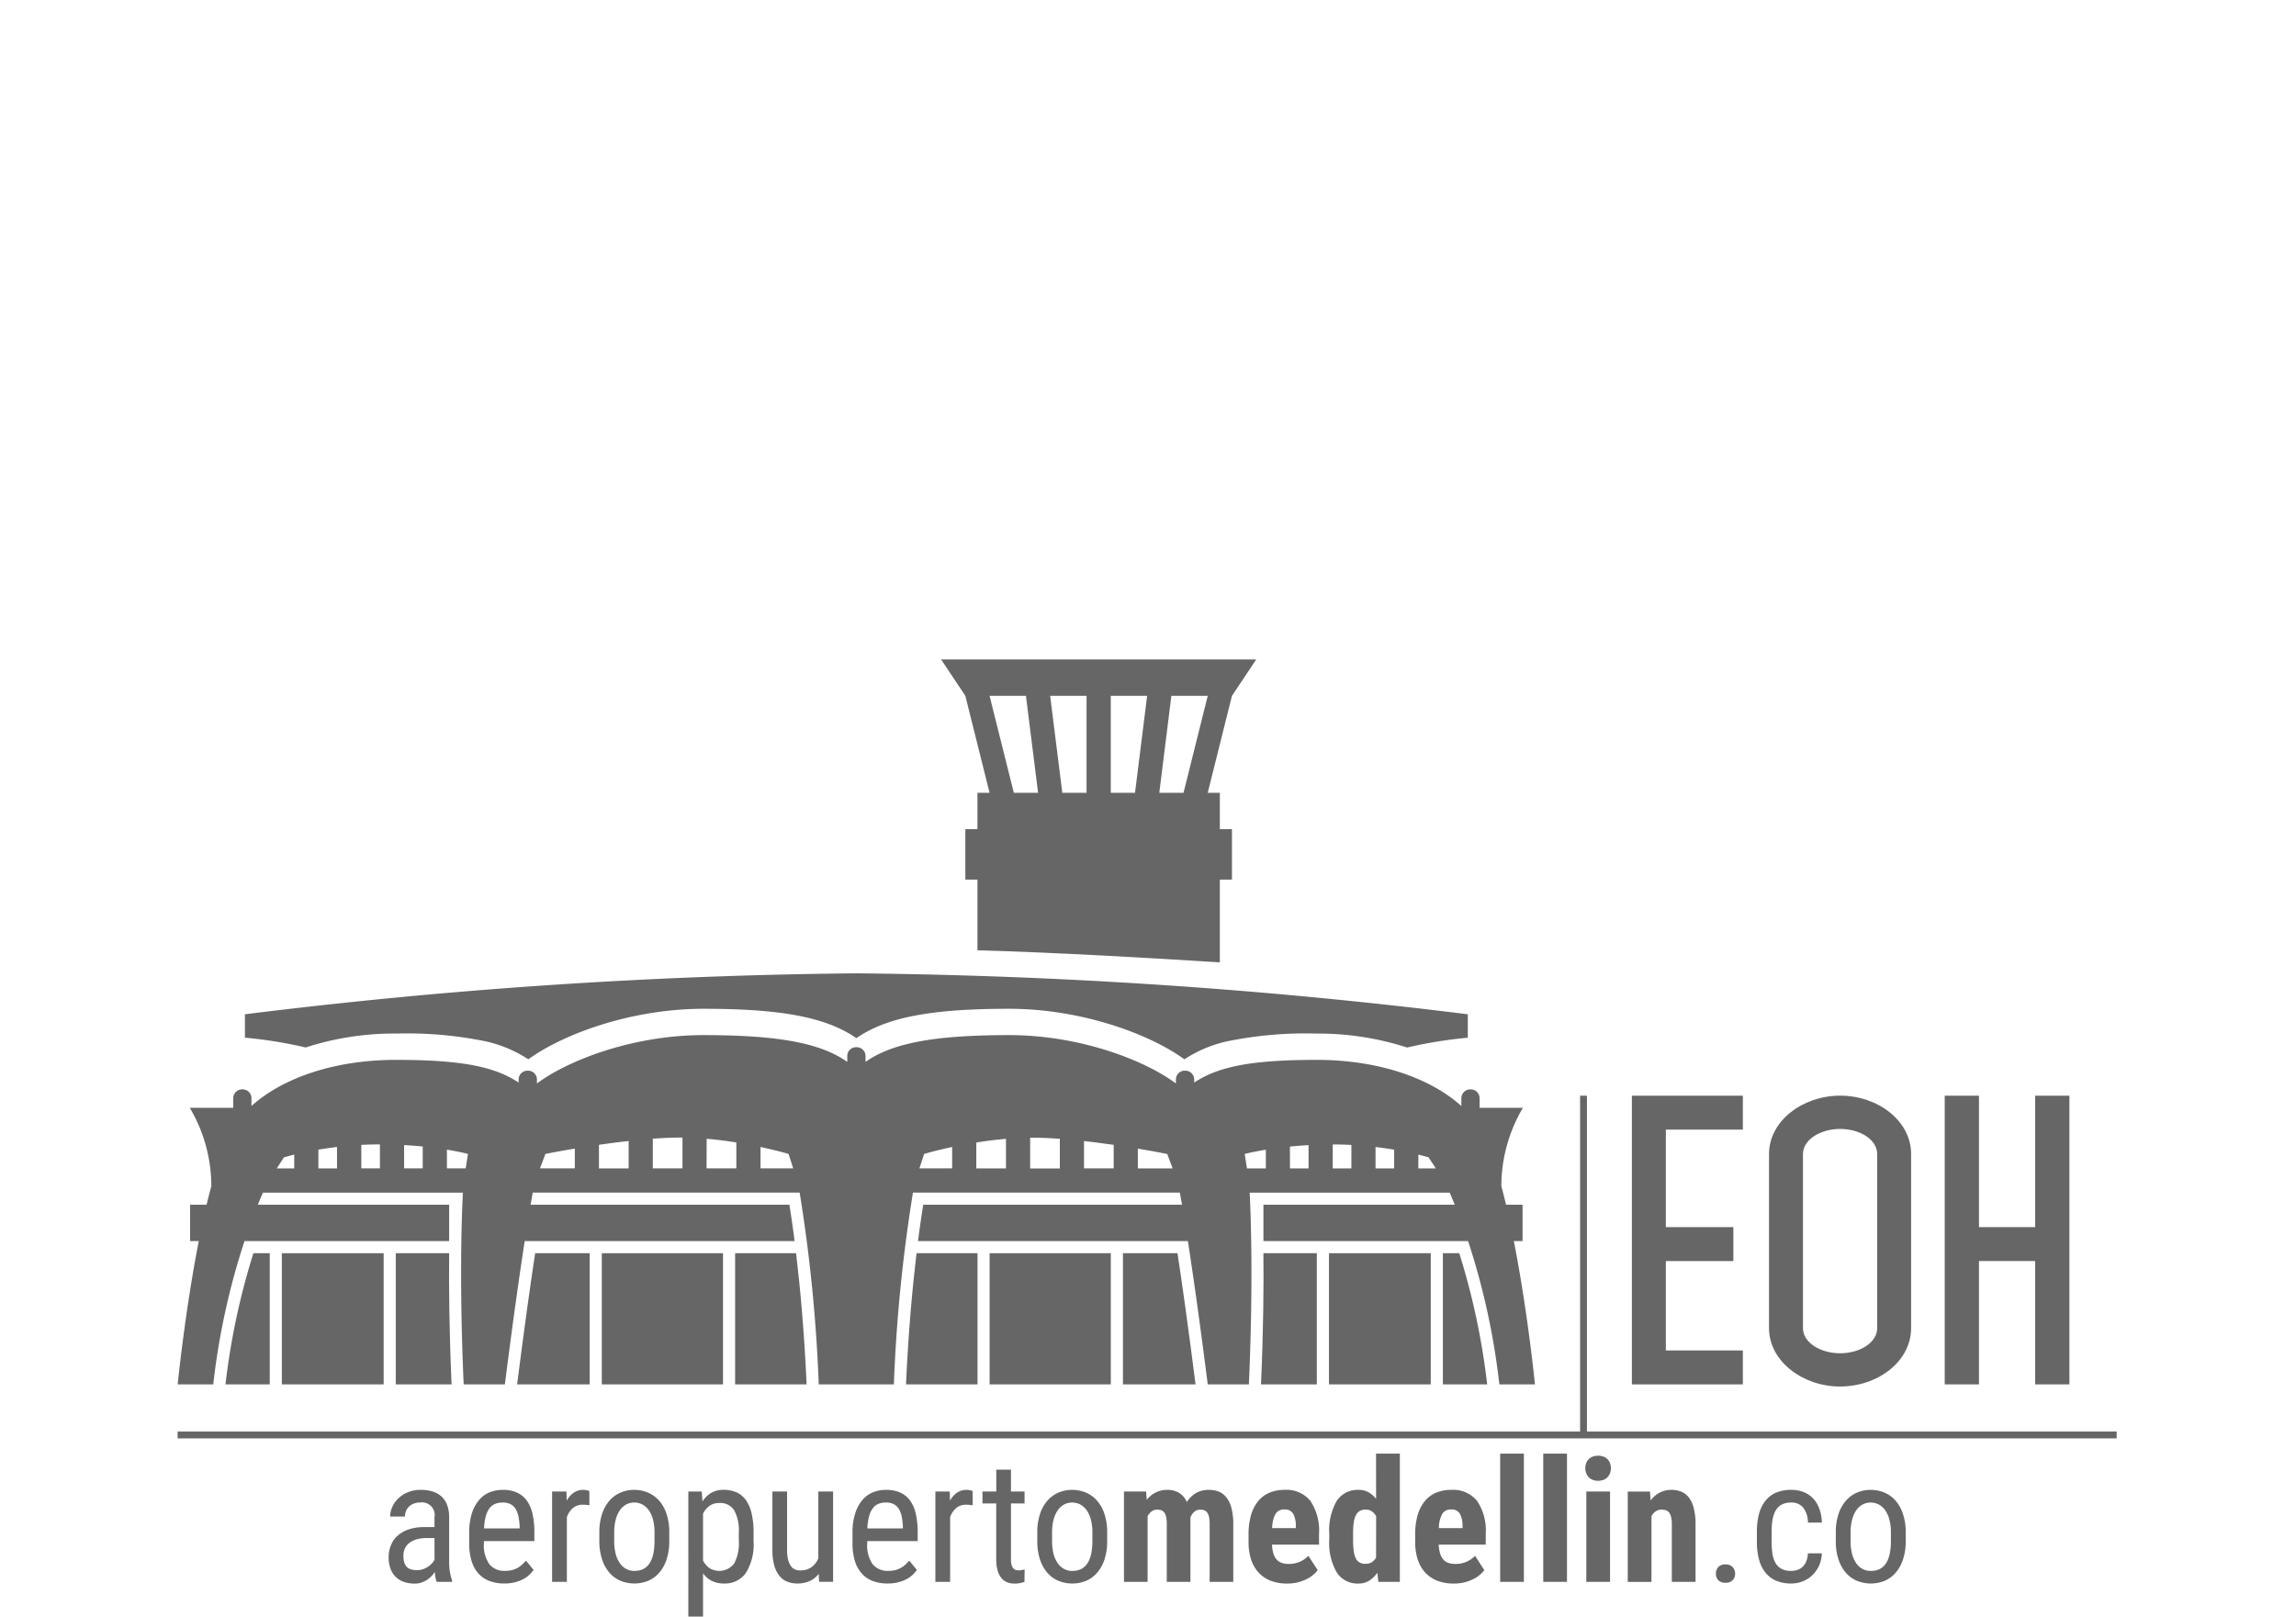 <svg xmlns="http://www.w3.org/2000/svg" width="181" height="127.464" viewBox="0 0 181 127.464">
  <g id="Grupo_7342" data-name="Grupo 7342" transform="translate(-574 -59)">
    <g id="Grupo_7335" data-name="Grupo 7335" transform="translate(18592.141 -18189.064)">
      <path id="Trazado_36942" data-name="Trazado 36942" d="M134.677,91.375a3.756,3.756,0,0,1-.043-.39c-.008-.132-.013-.256-.013-.375V87.1a2.773,2.773,0,0,0-.164-1.013,1.731,1.731,0,0,0-.465-.679,1.825,1.825,0,0,0-.711-.381,3.282,3.282,0,0,0-.9-.119,2.618,2.618,0,0,0-1,.184,2.413,2.413,0,0,0-.761.485,2.113,2.113,0,0,0-.482.677,1.89,1.89,0,0,0-.167.761h1.166a1.168,1.168,0,0,1,.079-.425,1.033,1.033,0,0,1,.231-.353,1.085,1.085,0,0,1,.371-.239,1.318,1.318,0,0,1,.5-.09,1,1,0,0,1,1.146,1.179v.758h-.809a3.774,3.774,0,0,0-1.224.181,2.5,2.5,0,0,0-.876.5,2.017,2.017,0,0,0-.525.751,2.474,2.474,0,0,0-.179.948,2.542,2.542,0,0,0,.146.9,1.76,1.76,0,0,0,.415.649,1.729,1.729,0,0,0,.649.395,2.575,2.575,0,0,0,.846.13,1.675,1.675,0,0,0,.5-.072,1.883,1.883,0,0,0,.433-.2,1.985,1.985,0,0,0,.363-.289,2.669,2.669,0,0,0,.286-.35c.013.154.032.3.057.438a1.391,1.391,0,0,0,.1.339h1.211v-.105a3.166,3.166,0,0,1-.1-.319c-.028-.117-.054-.237-.072-.365m-1.216-.968a1.319,1.319,0,0,1-.214.306,1.541,1.541,0,0,1-.313.263,1.722,1.722,0,0,1-.395.189,1.48,1.48,0,0,1-.46.072,1.649,1.649,0,0,1-.472-.06.76.76,0,0,1-.333-.194.865.865,0,0,1-.2-.355,1.942,1.942,0,0,1-.065-.544,1.294,1.294,0,0,1,.129-.585,1.18,1.18,0,0,1,.366-.431,1.779,1.779,0,0,1,.582-.268,2.942,2.942,0,0,1,.759-.092h.612Z" transform="translate(-18117.354 18280.627)" fill="#666"/>
      <path id="Trazado_36943" data-name="Trazado 36943" d="M138.2,85.777a1.93,1.93,0,0,0-.776-.647,2.7,2.7,0,0,0-1.146-.221,2.764,2.764,0,0,0-.982.177,2.125,2.125,0,0,0-.838.584,3.016,3.016,0,0,0-.59,1.052,4.924,4.924,0,0,0-.224,1.59v.8a4.631,4.631,0,0,0,.192,1.415,2.61,2.61,0,0,0,.549.99,2.17,2.17,0,0,0,.873.582,3.243,3.243,0,0,0,1.151.192,3.356,3.356,0,0,0,.826-.092,2.979,2.979,0,0,0,.649-.241,2.183,2.183,0,0,0,.487-.34,2.528,2.528,0,0,0,.35-.395l-.605-.738a3.022,3.022,0,0,1-.309.326,1.968,1.968,0,0,1-.361.258,1.877,1.877,0,0,1-.435.167,2.18,2.18,0,0,1-.533.059,1.515,1.515,0,0,1-1.241-.52,2.593,2.593,0,0,1-.432-1.664V88.95h3.977v-.677a6.733,6.733,0,0,0-.139-1.442,2.937,2.937,0,0,0-.442-1.054m-.585,2.172h-2.8a4.206,4.206,0,0,1,.146-.993,1.8,1.8,0,0,1,.309-.629,1.073,1.073,0,0,1,.453-.326,1.641,1.641,0,0,1,.56-.092,1.3,1.3,0,0,1,.632.137,1.067,1.067,0,0,1,.4.388,1.95,1.95,0,0,1,.217.6,5.289,5.289,0,0,1,.089.761Z" transform="translate(-18114.797 18280.627)" fill="#666"/>
      <path id="Trazado_36944" data-name="Trazado 36944" d="M140.407,84.971c-.037-.012-.079-.02-.122-.03s-.089-.017-.134-.022a.676.676,0,0,0-.122-.01,1.308,1.308,0,0,0-.779.229,1.831,1.831,0,0,0-.545.625l-.018-.724h-1.132v7.123h1.164v-5.1a1.677,1.677,0,0,1,.472-.716,1.152,1.152,0,0,1,.779-.264c.1,0,.191,0,.271.01s.164.018.256.035L140.489,85a.466.466,0,0,0-.082-.03" transform="translate(-18112.172 18280.627)" fill="#666"/>
      <path id="Trazado_36945" data-name="Trazado 36945" d="M144.49,85.759a2.413,2.413,0,0,0-.878-.635,2.777,2.777,0,0,0-1.087-.214,2.7,2.7,0,0,0-1.072.214,2.409,2.409,0,0,0-.873.635,3.044,3.044,0,0,0-.585,1.05,4.55,4.55,0,0,0-.214,1.463v.672A4.54,4.54,0,0,0,140,90.4a3.043,3.043,0,0,0,.585,1.05,2.378,2.378,0,0,0,.876.632,2.9,2.9,0,0,0,2.162,0,2.389,2.389,0,0,0,.871-.632,3.044,3.044,0,0,0,.585-1.05,4.494,4.494,0,0,0,.214-1.458v-.672a4.5,4.5,0,0,0-.214-1.463,3.044,3.044,0,0,0-.585-1.05m-.365,3.186q0,2.356-1.587,2.356a1.354,1.354,0,0,1-.632-.149,1.423,1.423,0,0,1-.5-.44,2.242,2.242,0,0,1-.335-.734,3.878,3.878,0,0,1-.122-1.034v-.672a3.83,3.83,0,0,1,.122-1.025,2.312,2.312,0,0,1,.331-.738,1.433,1.433,0,0,1,.5-.448,1.329,1.329,0,0,1,.624-.152,1.371,1.371,0,0,1,.636.152,1.447,1.447,0,0,1,.507.448,2.244,2.244,0,0,1,.336.738,3.9,3.9,0,0,1,.122,1.025Z" transform="translate(-18110.674 18280.627)" fill="#666"/>
      <path id="Trazado_36946" data-name="Trazado 36946" d="M148.513,85.715a1.812,1.812,0,0,0-.734-.609,2.452,2.452,0,0,0-1.01-.2,1.935,1.935,0,0,0-.985.237,2.022,2.022,0,0,0-.694.684l-.059-.789h-1.054V94.9h1.159V91.485a1.888,1.888,0,0,0,.687.6,2.085,2.085,0,0,0,.965.207,2.012,2.012,0,0,0,1.721-.828,4.263,4.263,0,0,0,.609-2.522v-.666a6.569,6.569,0,0,0-.154-1.514,3.008,3.008,0,0,0-.452-1.05m-.554,3.229a3.357,3.357,0,0,1-.371,1.778,1.475,1.475,0,0,1-1.958.351,1.721,1.721,0,0,1-.493-.589V86.779a1.722,1.722,0,0,1,.5-.6,1.245,1.245,0,0,1,.766-.234,1.3,1.3,0,0,1,1.186.57,3.318,3.318,0,0,1,.368,1.766Z" transform="translate(-18107.854 18280.627)" fill="#666"/>
      <path id="Trazado_36947" data-name="Trazado 36947" d="M151.558,90.26a1.63,1.63,0,0,1-.533.691,1.523,1.523,0,0,1-.928.258.973.973,0,0,1-.358-.07.733.733,0,0,1-.323-.249,1.412,1.412,0,0,1-.231-.493,2.921,2.921,0,0,1-.09-.793V84.987h-1.157v4.6a4.5,4.5,0,0,0,.142,1.214,2.289,2.289,0,0,0,.4.823,1.535,1.535,0,0,0,.617.467,2.114,2.114,0,0,0,.8.149,2.334,2.334,0,0,0,1-.2,1.863,1.863,0,0,0,.694-.56l.027.625h1.105V84.987h-1.164Z" transform="translate(-18105.189 18280.678)" fill="#666"/>
      <path id="Trazado_36948" data-name="Trazado 36948" d="M156.271,85.777a1.942,1.942,0,0,0-.776-.647,2.7,2.7,0,0,0-1.146-.221,2.755,2.755,0,0,0-.98.177,2.118,2.118,0,0,0-.84.584,2.962,2.962,0,0,0-.589,1.052,4.874,4.874,0,0,0-.226,1.59v.8a4.688,4.688,0,0,0,.191,1.415,2.638,2.638,0,0,0,.552.99,2.153,2.153,0,0,0,.871.582,3.243,3.243,0,0,0,1.151.192,3.389,3.389,0,0,0,.828-.092,3.046,3.046,0,0,0,.649-.241,2.263,2.263,0,0,0,.487-.34,2.5,2.5,0,0,0,.346-.395l-.605-.738a2.6,2.6,0,0,1-.309.326,1.814,1.814,0,0,1-.794.425,2.176,2.176,0,0,1-.532.059,1.522,1.522,0,0,1-1.244-.52,2.615,2.615,0,0,1-.428-1.664V88.95h3.975v-.677a6.621,6.621,0,0,0-.14-1.442,2.877,2.877,0,0,0-.44-1.054m-.585,2.172h-2.8a4.133,4.133,0,0,1,.144-.993,1.715,1.715,0,0,1,.313-.629A1.029,1.029,0,0,1,153.79,86a1.618,1.618,0,0,1,.559-.092,1.294,1.294,0,0,1,.631.137,1.084,1.084,0,0,1,.4.388,1.95,1.95,0,0,1,.217.6,5.062,5.062,0,0,1,.089.761Z" transform="translate(-18102.65 18280.627)" fill="#666"/>
      <path id="Trazado_36949" data-name="Trazado 36949" d="M158.473,84.971c-.037-.012-.077-.02-.122-.03s-.089-.017-.135-.022a.648.648,0,0,0-.12-.01,1.317,1.317,0,0,0-.781.229,1.823,1.823,0,0,0-.542.625l-.02-.724H155.62v7.123h1.164v-5.1a1.678,1.678,0,0,1,.472-.716,1.152,1.152,0,0,1,.779-.264q.153,0,.271.01t.256.035L158.555,85a.521.521,0,0,0-.082-.03" transform="translate(-18100.023 18280.627)" fill="#666"/>
      <path id="Trazado_36950" data-name="Trazado 36950" d="M160.7,91.895a.932.932,0,0,1-.227-.028.428.428,0,0,1-.194-.124.663.663,0,0,1-.139-.259,1.525,1.525,0,0,1-.052-.443V86.622h1.072V85.68h-1.072V83.956h-1.159V85.68H157.84v.942h1.085v4.41a3.025,3.025,0,0,0,.115.9,1.658,1.658,0,0,0,.309.589,1.1,1.1,0,0,0,.45.319,1.544,1.544,0,0,0,.54.1,2.161,2.161,0,0,0,.5-.047c.129-.03.232-.059.313-.085l.012-.987c-.038.013-.107.028-.2.05a1.441,1.441,0,0,1-.264.028" transform="translate(-18098.531 18279.986)" fill="#666"/>
      <path id="Trazado_36951" data-name="Trazado 36951" d="M165.134,85.759a2.4,2.4,0,0,0-.878-.635,2.777,2.777,0,0,0-1.087-.214,2.7,2.7,0,0,0-1.072.214,2.438,2.438,0,0,0-.873.635,3.043,3.043,0,0,0-.585,1.05,4.55,4.55,0,0,0-.214,1.463v.672a4.54,4.54,0,0,0,.214,1.458,3.043,3.043,0,0,0,.585,1.05,2.392,2.392,0,0,0,.876.632,2.9,2.9,0,0,0,2.162,0,2.388,2.388,0,0,0,.871-.632,3.018,3.018,0,0,0,.587-1.05,4.539,4.539,0,0,0,.214-1.458v-.672a4.549,4.549,0,0,0-.214-1.463,3.018,3.018,0,0,0-.587-1.05m-.365,3.186q0,2.356-1.587,2.356a1.354,1.354,0,0,1-.632-.149,1.418,1.418,0,0,1-.5-.44,2.244,2.244,0,0,1-.338-.734,3.951,3.951,0,0,1-.12-1.034v-.672a3.9,3.9,0,0,1,.12-1.025,2.351,2.351,0,0,1,.334-.738,1.428,1.428,0,0,1,.5-.448,1.333,1.333,0,0,1,.624-.152,1.371,1.371,0,0,1,.636.152,1.466,1.466,0,0,1,.508.448,2.278,2.278,0,0,1,.334.738,3.83,3.83,0,0,1,.122,1.025Z" transform="translate(-18096.793 18280.627)" fill="#666"/>
      <path id="Trazado_36952" data-name="Trazado 36952" d="M172.6,85.521a1.466,1.466,0,0,0-.6-.468,2.076,2.076,0,0,0-.786-.144,1.987,1.987,0,0,0-1.025.253,2.121,2.121,0,0,0-.719.707,1.575,1.575,0,0,0-.622-.729,1.718,1.718,0,0,0-.886-.231,2.006,2.006,0,0,0-1.651.789l-.054-.657h-1.744v7.121h1.863V86.989a1.14,1.14,0,0,1,.318-.383.732.732,0,0,1,.445-.137.993.993,0,0,1,.319.048.491.491,0,0,1,.237.181.943.943,0,0,1,.144.36,2.762,2.762,0,0,1,.05.582v4.522h1.863V87.416c0-.052,0-.1,0-.157s-.005-.1-.01-.151a1.213,1.213,0,0,1,.309-.468.675.675,0,0,1,.467-.171.965.965,0,0,1,.316.048.519.519,0,0,1,.237.177.871.871,0,0,1,.147.353,2.729,2.729,0,0,1,.05.579v4.536h1.863V87.633a5.01,5.01,0,0,0-.139-1.269,2.333,2.333,0,0,0-.388-.843" transform="translate(-18094.049 18280.627)" fill="#666"/>
      <path id="Trazado_36953" data-name="Trazado 36953" d="M173.233,84.909a3.068,3.068,0,0,0-1.2.224,2.308,2.308,0,0,0-.895.669,3.123,3.123,0,0,0-.56,1.1,5.4,5.4,0,0,0-.194,1.524v.587a4.42,4.42,0,0,0,.2,1.385,2.775,2.775,0,0,0,.59,1.03,2.563,2.563,0,0,0,.953.646,3.525,3.525,0,0,0,1.3.222,3.46,3.46,0,0,0,.836-.094,3.38,3.38,0,0,0,.684-.248,2.619,2.619,0,0,0,.527-.339,2.1,2.1,0,0,0,.361-.378L175.1,90.11a2.1,2.1,0,0,1-1.562.639,1.624,1.624,0,0,1-.529-.08.93.93,0,0,1-.4-.256,1.251,1.251,0,0,1-.261-.467,2.75,2.75,0,0,1-.115-.717h3.706v-.85a4.19,4.19,0,0,0-.677-2.594,2.414,2.414,0,0,0-2.035-.876m.883,3.015h-1.863a2.4,2.4,0,0,1,.261-1.119.772.772,0,0,1,.707-.35.733.733,0,0,1,.684.329,1.981,1.981,0,0,1,.211.968Z" transform="translate(-18090.098 18280.627)" fill="#666"/>
      <path id="Trazado_36954" data-name="Trazado 36954" d="M177.876,86.768a1.933,1.933,0,0,0-.6-.523,1.57,1.57,0,0,0-.774-.187,1.963,1.963,0,0,0-1.724.861,4.656,4.656,0,0,0-.592,2.614V90a4.6,4.6,0,0,0,.589,2.567,1.945,1.945,0,0,0,1.721.876,1.548,1.548,0,0,0,.84-.227,2.105,2.105,0,0,0,.636-.629l.085.724h1.693V83.2h-1.876Zm0,4.628a1.016,1.016,0,0,1-.336.361.9.9,0,0,1-.5.132.926.926,0,0,1-.47-.109.774.774,0,0,1-.3-.341,1.979,1.979,0,0,1-.161-.59,6.831,6.831,0,0,1-.047-.85v-.467a6.47,6.47,0,0,1,.05-.866,1.889,1.889,0,0,1,.167-.6.845.845,0,0,1,.306-.343.907.907,0,0,1,.465-.11.86.86,0,0,1,.49.137,1.035,1.035,0,0,1,.34.39Z" transform="translate(-18087.537 18279.479)" fill="#666"/>
      <path id="Trazado_36955" data-name="Trazado 36955" d="M181.087,84.909a3.071,3.071,0,0,0-1.2.224,2.308,2.308,0,0,0-.895.669,3.1,3.1,0,0,0-.56,1.1,5.4,5.4,0,0,0-.194,1.524v.587a4.419,4.419,0,0,0,.2,1.385,2.775,2.775,0,0,0,.59,1.03,2.563,2.563,0,0,0,.953.646,3.525,3.525,0,0,0,1.3.222,3.46,3.46,0,0,0,.836-.094,3.38,3.38,0,0,0,.684-.248,2.668,2.668,0,0,0,.527-.339,2.1,2.1,0,0,0,.361-.378l-.731-1.126a2.149,2.149,0,0,1-.681.47,2.184,2.184,0,0,1-.88.169,1.623,1.623,0,0,1-.528-.08.92.92,0,0,1-.4-.256,1.252,1.252,0,0,1-.261-.467,2.75,2.75,0,0,1-.115-.717H183.8v-.85a4.19,4.19,0,0,0-.677-2.594,2.415,2.415,0,0,0-2.034-.876m.881,3.015h-1.863a2.4,2.4,0,0,1,.261-1.119.774.774,0,0,1,.707-.35.733.733,0,0,1,.684.329,1.98,1.98,0,0,1,.211.968Z" transform="translate(-18084.816 18280.627)" fill="#666"/>
      <rect id="Rectángulo_2711" data-name="Rectángulo 2711" width="1.87" height="10.111" transform="translate(-17899.879 18362.678)" fill="#666"/>
      <rect id="Rectángulo_2712" data-name="Rectángulo 2712" width="1.87" height="10.111" transform="translate(-17896.482 18362.678)" fill="#666"/>
      <path id="Trazado_36956" data-name="Trazado 36956" d="M188.005,83.572a.888.888,0,0,0-.319-.2,1.252,1.252,0,0,0-.836,0,.918.918,0,0,0-.319.2.93.93,0,0,0-.2.313,1.138,1.138,0,0,0,0,.8.979.979,0,0,0,.2.316.9.9,0,0,0,.319.207,1.251,1.251,0,0,0,.836,0,.873.873,0,0,0,.319-.207.952.952,0,0,0,.2-.316,1.138,1.138,0,0,0,0-.8.905.905,0,0,0-.2-.313" transform="translate(-18079.426 18279.541)" fill="#666"/>
      <rect id="Rectángulo_2713" data-name="Rectángulo 2713" width="1.87" height="7.123" transform="translate(-17893.086 18365.666)" fill="#666"/>
      <path id="Trazado_36957" data-name="Trazado 36957" d="M193.076,85.514a1.467,1.467,0,0,0-.6-.465,2.031,2.031,0,0,0-.764-.14,2,2,0,0,0-.928.212,2.149,2.149,0,0,0-.724.624l-.052-.7h-1.751v7.121h1.87V86.989a1.046,1.046,0,0,1,.329-.383.775.775,0,0,1,.46-.137,1.092,1.092,0,0,1,.355.052.553.553,0,0,1,.254.184.9.9,0,0,1,.152.356,2.327,2.327,0,0,1,.055.565v4.536h1.87V87.633a4.967,4.967,0,0,0-.14-1.276,2.305,2.305,0,0,0-.386-.843" transform="translate(-18078.078 18280.627)" fill="#666"/>
      <path id="Trazado_36958" data-name="Trazado 36958" d="M193.164,88.424a.716.716,0,0,0-.564.211.761.761,0,0,0-.187.527.722.722,0,0,0,.187.507.731.731,0,0,0,.564.2.748.748,0,0,0,.569-.2.706.706,0,0,0,.194-.507.743.743,0,0,0-.194-.527.732.732,0,0,0-.569-.211" transform="translate(-18075.285 18282.99)" fill="#666"/>
      <path id="Trazado_36959" data-name="Trazado 36959" d="M195.58,87.259a2.092,2.092,0,0,1,.244-.721,1.218,1.218,0,0,1,.47-.465,1.56,1.56,0,0,1,.758-.164,1.172,1.172,0,0,1,.938.395,1.94,1.94,0,0,1,.378,1.186h1.1a3.493,3.493,0,0,0-.2-1.087,2.347,2.347,0,0,0-.49-.813,2.086,2.086,0,0,0-.751-.507,2.632,2.632,0,0,0-.977-.174,2.957,2.957,0,0,0-1.2.222,2.182,2.182,0,0,0-.841.649,2.823,2.823,0,0,0-.5,1.034,5.3,5.3,0,0,0-.166,1.386V89a5.317,5.317,0,0,0,.166,1.388,2.771,2.771,0,0,0,.5,1.034,2.172,2.172,0,0,0,.845.646,2.985,2.985,0,0,0,1.2.224,2.4,2.4,0,0,0,.908-.172,2.3,2.3,0,0,0,.754-.483,2.5,2.5,0,0,0,.527-.749,2.578,2.578,0,0,0,.221-.972h-1.1a1.876,1.876,0,0,1-.129.629,1.217,1.217,0,0,1-.286.428,1.121,1.121,0,0,1-.408.246,1.47,1.47,0,0,1-.487.079,1.623,1.623,0,0,1-.768-.161,1.185,1.185,0,0,1-.473-.462,2.053,2.053,0,0,1-.241-.722,6.316,6.316,0,0,1-.065-.952v-.8a5.951,5.951,0,0,1,.069-.942" transform="translate(-18073.984 18280.627)" fill="#666"/>
      <path id="Trazado_36960" data-name="Trazado 36960" d="M202.776,85.759a2.391,2.391,0,0,0-.88-.635,2.766,2.766,0,0,0-1.084-.214,2.713,2.713,0,0,0-1.075.214,2.446,2.446,0,0,0-.871.635,3.074,3.074,0,0,0-.587,1.05,4.5,4.5,0,0,0-.214,1.463v.672a4.5,4.5,0,0,0,.214,1.458,3.074,3.074,0,0,0,.587,1.05,2.392,2.392,0,0,0,.876.632,2.9,2.9,0,0,0,2.162,0,2.4,2.4,0,0,0,.871-.632,3.069,3.069,0,0,0,.584-1.05,4.446,4.446,0,0,0,.217-1.458v-.672a4.456,4.456,0,0,0-.217-1.463,3.069,3.069,0,0,0-.584-1.05m-.366,3.186c0,1.57-.527,2.356-1.587,2.356a1.343,1.343,0,0,1-.63-.149,1.428,1.428,0,0,1-.505-.44,2.277,2.277,0,0,1-.334-.734,3.876,3.876,0,0,1-.122-1.034v-.672a3.828,3.828,0,0,1,.122-1.025,2.311,2.311,0,0,1,.331-.738,1.433,1.433,0,0,1,.5-.448,1.347,1.347,0,0,1,.627-.152,1.369,1.369,0,0,1,.634.152,1.442,1.442,0,0,1,.505.448,2.244,2.244,0,0,1,.336.738,3.83,3.83,0,0,1,.122,1.025Z" transform="translate(-18071.484 18280.627)" fill="#666"/>
      <path id="Trazado_36961" data-name="Trazado 36961" d="M157.8,48.627l1.91,7.643h-.955v2.867H157.8v3.98h.955v5.574c6.114.166,13.878.614,19.107.953V63.117h.955v-3.98h-.955V56.27h-.955l1.91-7.643,1.912-2.866H155.893Zm16.241,0h2.867L175,56.27h-1.91Zm-4.776,0h2.866l-.955,7.643h-1.912Zm-1.91,0V56.27h-1.912l-.957-7.643Zm-4.778,0,.958,7.643h-1.913l-1.912-7.643Z" transform="translate(-18099.84 18254.303)" fill="#666"/>
      <path id="Trazado_36962" data-name="Trazado 36962" d="M135,65.307a30.6,30.6,0,0,1,7.133.629,10.151,10.151,0,0,1,3.286,1.4c2.825-2.045,8.2-3.984,13.814-3.984,6.113,0,9.663.662,12.046,2.316,2.382-1.654,5.934-2.316,12.046-2.316,5.613,0,10.988,1.938,13.814,3.984a10.135,10.135,0,0,1,3.286-1.4,30.6,30.6,0,0,1,7.133-.629,22.751,22.751,0,0,1,7.138,1.1,34.839,34.839,0,0,1,4.785-.773V63.785a421.671,421.671,0,0,0-48.205-3.228,421.574,421.574,0,0,0-48.2,3.228v1.845a34.8,34.8,0,0,1,4.786.773,22.762,22.762,0,0,1,7.14-1.1" transform="translate(-18121.91 18264.252)" fill="#666"/>
      <path id="Trazado_36963" data-name="Trazado 36963" d="M122.711,91.008a56.45,56.45,0,0,1,2.463-11.3h16.134V76.844H126.225c.152-.376.289-.694.4-.955h15.766c-.1,1.953-.286,7.287.062,15.119H145.7c.652-5.133,1.177-8.788,1.565-11.3h21.275c-.151-1.182-.294-2.141-.411-2.866h-20.4c.067-.383.122-.7.169-.955h21.041a123,123,0,0,1,1.505,15.119h5.922a122.99,122.99,0,0,1,1.505-15.119h21.041c.047.254.1.572.169.955h-20.4c-.115.726-.259,1.686-.411,2.866h21.275c.388,2.509.913,6.164,1.565,11.3h3.243c.348-7.832.161-13.165.062-15.119H220.18c.114.261.251.579.4.955H205.5v2.866h16.134a56.432,56.432,0,0,1,2.465,11.3h2.806s-.569-5.723-1.664-11.3h.686V76.844h-1.3c-.12-.5-.243-.992-.371-1.468a12.133,12.133,0,0,1,1.7-6.175h-3.415v-.733a.693.693,0,0,0-.667-.719h-.105a.7.7,0,0,0-.667.719v.59c-2.448-2.2-6.512-3.637-11.411-3.637-5.343,0-7.825.582-9.65,1.789v-.219a.694.694,0,0,0-.669-.717h-.105a.694.694,0,0,0-.667.717v.291c-2.407-1.8-7.507-3.813-13.14-3.813-5.934,0-9.235.634-11.326,2.111v-.437a.7.7,0,0,0-.669-.719h-.105a.693.693,0,0,0-.667.719v.437c-2.092-1.477-5.393-2.111-11.326-2.111-5.634,0-10.734,2.017-13.14,3.813v-.291a.694.694,0,0,0-.667-.717h-.107a.694.694,0,0,0-.667.717v.219c-1.826-1.207-4.306-1.789-9.651-1.789-4.9,0-8.961,1.433-11.411,3.637v-.59a.693.693,0,0,0-.667-.719h-.105a.7.7,0,0,0-.667.719V69.2H120.86a12.124,12.124,0,0,1,1.7,6.175q-.193.715-.373,1.468h-1.3v2.866h.684c-1.094,5.574-1.664,11.3-1.664,11.3Zm95-18.116c.52.127.811.217.811.217l.569.87h-1.38Zm-3.373-.6c.53.064,1.022.135,1.468.211v1.478h-1.468Zm-3.375-.2h.05q.733,0,1.42.038v1.85h-1.47Zm-3.373.166c.453-.045.945-.084,1.468-.112v1.835h-1.468Zm-1.9.248v1.475H204.2l-.176-1.139s.594-.164,1.659-.336M195.6,72.421c1.385.231,2.315.42,2.315.42l.43,1.139H195.6Zm-4.245-.6c.8.09,1.6.2,2.34.3v1.856h-2.34Zm-4.245-.264c.059,0,.117,0,.176,0,.679,0,1.411.033,2.164.089v2.34h-2.34Zm-4.246.381c.733-.117,1.524-.221,2.341-.291v2.335h-2.341Zm-4.111.9s.866-.261,2.208-.547v1.686h-2.582Zm-12.9-.547c1.34.286,2.208.547,2.208.547l.373,1.139h-2.581Zm-4.245-.649c.818.07,1.607.174,2.34.291v2.044H161.6Zm-4.245-.005c.751-.055,1.483-.089,2.162-.089.059,0,.117,0,.177,0v2.425h-2.34Zm-4.246.483c.743-.109,1.535-.214,2.34-.3v2.161h-2.34Zm-4.219.717s.93-.189,2.315-.42v1.559h-2.744Zm-7.768-.336c1.065.172,1.661.336,1.661.336l-.177,1.139h-1.483Zm-3.373-.36c.525.028,1.015.067,1.468.112v1.723h-1.468Zm-3.375-.015c.458-.025.933-.038,1.42-.038h.05v1.888h-1.47ZM131,72.5c.447-.075.94-.147,1.468-.211v1.689H131Zm-2.716.609s.293-.09.811-.217v1.087h-1.378Z" transform="translate(-18124.041 18266.211)" fill="#666"/>
      <rect id="Rectángulo_2714" data-name="Rectángulo 2714" width="8.026" height="10.342" transform="translate(-17995.922 18346.877)" fill="#666"/>
      <path id="Trazado_36964" data-name="Trazado 36964" d="M125.649,84.094V73.752H124.36a55.785,55.785,0,0,0-2.2,10.342Z" transform="translate(-18122.525 18273.125)" fill="#666"/>
      <path id="Trazado_36965" data-name="Trazado 36965" d="M130.186,73.752V84.094h4.4c-.187-4.2-.217-7.7-.192-10.342Z" transform="translate(-18117.127 18273.125)" fill="#666"/>
      <path id="Trazado_36966" data-name="Trazado 36966" d="M146.181,73.752V84.094h5.636c-.187-4.228-.517-7.723-.83-10.342Z" transform="translate(-18106.371 18273.125)" fill="#666"/>
      <path id="Trazado_36967" data-name="Trazado 36967" d="M141.627,84.094V73.752h-4.3c-.37,2.442-.846,5.817-1.422,10.342Z" transform="translate(-18113.281 18273.125)" fill="#666"/>
      <rect id="Rectángulo_2715" data-name="Rectángulo 2715" width="9.554" height="10.342" transform="translate(-17970.699 18346.877)" fill="#666"/>
      <rect id="Rectángulo_2716" data-name="Rectángulo 2716" width="8.024" height="10.342" transform="translate(-17913.375 18346.877)" fill="#666"/>
      <path id="Trazado_36968" data-name="Trazado 36968" d="M179.543,73.752V84.094h3.492a55.784,55.784,0,0,0-2.2-10.342Z" transform="translate(-18083.938 18273.125)" fill="#666"/>
      <path id="Trazado_36969" data-name="Trazado 36969" d="M175.371,84.094V73.752h-4.209c.027,2.647-.005,6.144-.191,10.342Z" transform="translate(-18089.703 18273.125)" fill="#666"/>
      <path id="Trazado_36970" data-name="Trazado 36970" d="M154.236,84.094h5.638V73.752h-4.806c-.313,2.619-.642,6.116-.831,10.342" transform="translate(-18100.955 18273.125)" fill="#666"/>
      <path id="Trazado_36971" data-name="Trazado 36971" d="M164.462,73.752V84.094h5.723c-.574-4.527-1.052-7.9-1.422-10.342Z" transform="translate(-18094.078 18273.125)" fill="#666"/>
      <rect id="Rectángulo_2717" data-name="Rectángulo 2717" width="9.554" height="10.342" transform="translate(-17940.127 18346.877)" fill="#666"/>
      <path id="Trazado_36972" data-name="Trazado 36972" d="M231,92.807V66.326h-.539V92.807H119.9v.539H272.76v-.539Z" transform="translate(-18124.039 18268.131)" fill="#666"/>
      <path id="Trazado_36973" data-name="Trazado 36973" d="M197.2,86.413H191.13V79.365h5.322V76.689H191.13V69H197.2V66.326h-8.748V89.087H197.2Z" transform="translate(-18077.947 18268.131)" fill="#666"/>
      <path id="Trazado_36974" data-name="Trazado 36974" d="M200.518,89.255c2.98,0,5.6-1.978,5.6-4.6V70.922c0-2.619-2.619-4.6-5.6-4.6-2.925,0-5.6,1.977-5.6,4.6V84.657c0,2.619,2.676,4.6,5.6,4.6m-2.925-18.333c0-1.142,1.393-1.977,2.925-1.977,1.559,0,2.925.835,2.925,1.977V84.657c0,1.142-1.366,1.978-2.925,1.978-1.532,0-2.925-.836-2.925-1.978Z" transform="translate(-18073.602 18268.131)" fill="#666"/>
      <path id="Trazado_36975" data-name="Trazado 36975" d="M205.9,79.364h4.429v9.723h2.7V66.326h-2.7V76.69H205.9V66.326h-2.7V89.087h2.7Z" transform="translate(-18068.033 18268.131)" fill="#666"/>
    </g>
    <rect id="Rectángulo_2773" data-name="Rectángulo 2773" width="181" height="125" transform="translate(574 59)" fill="none"/>
  </g>
</svg>
